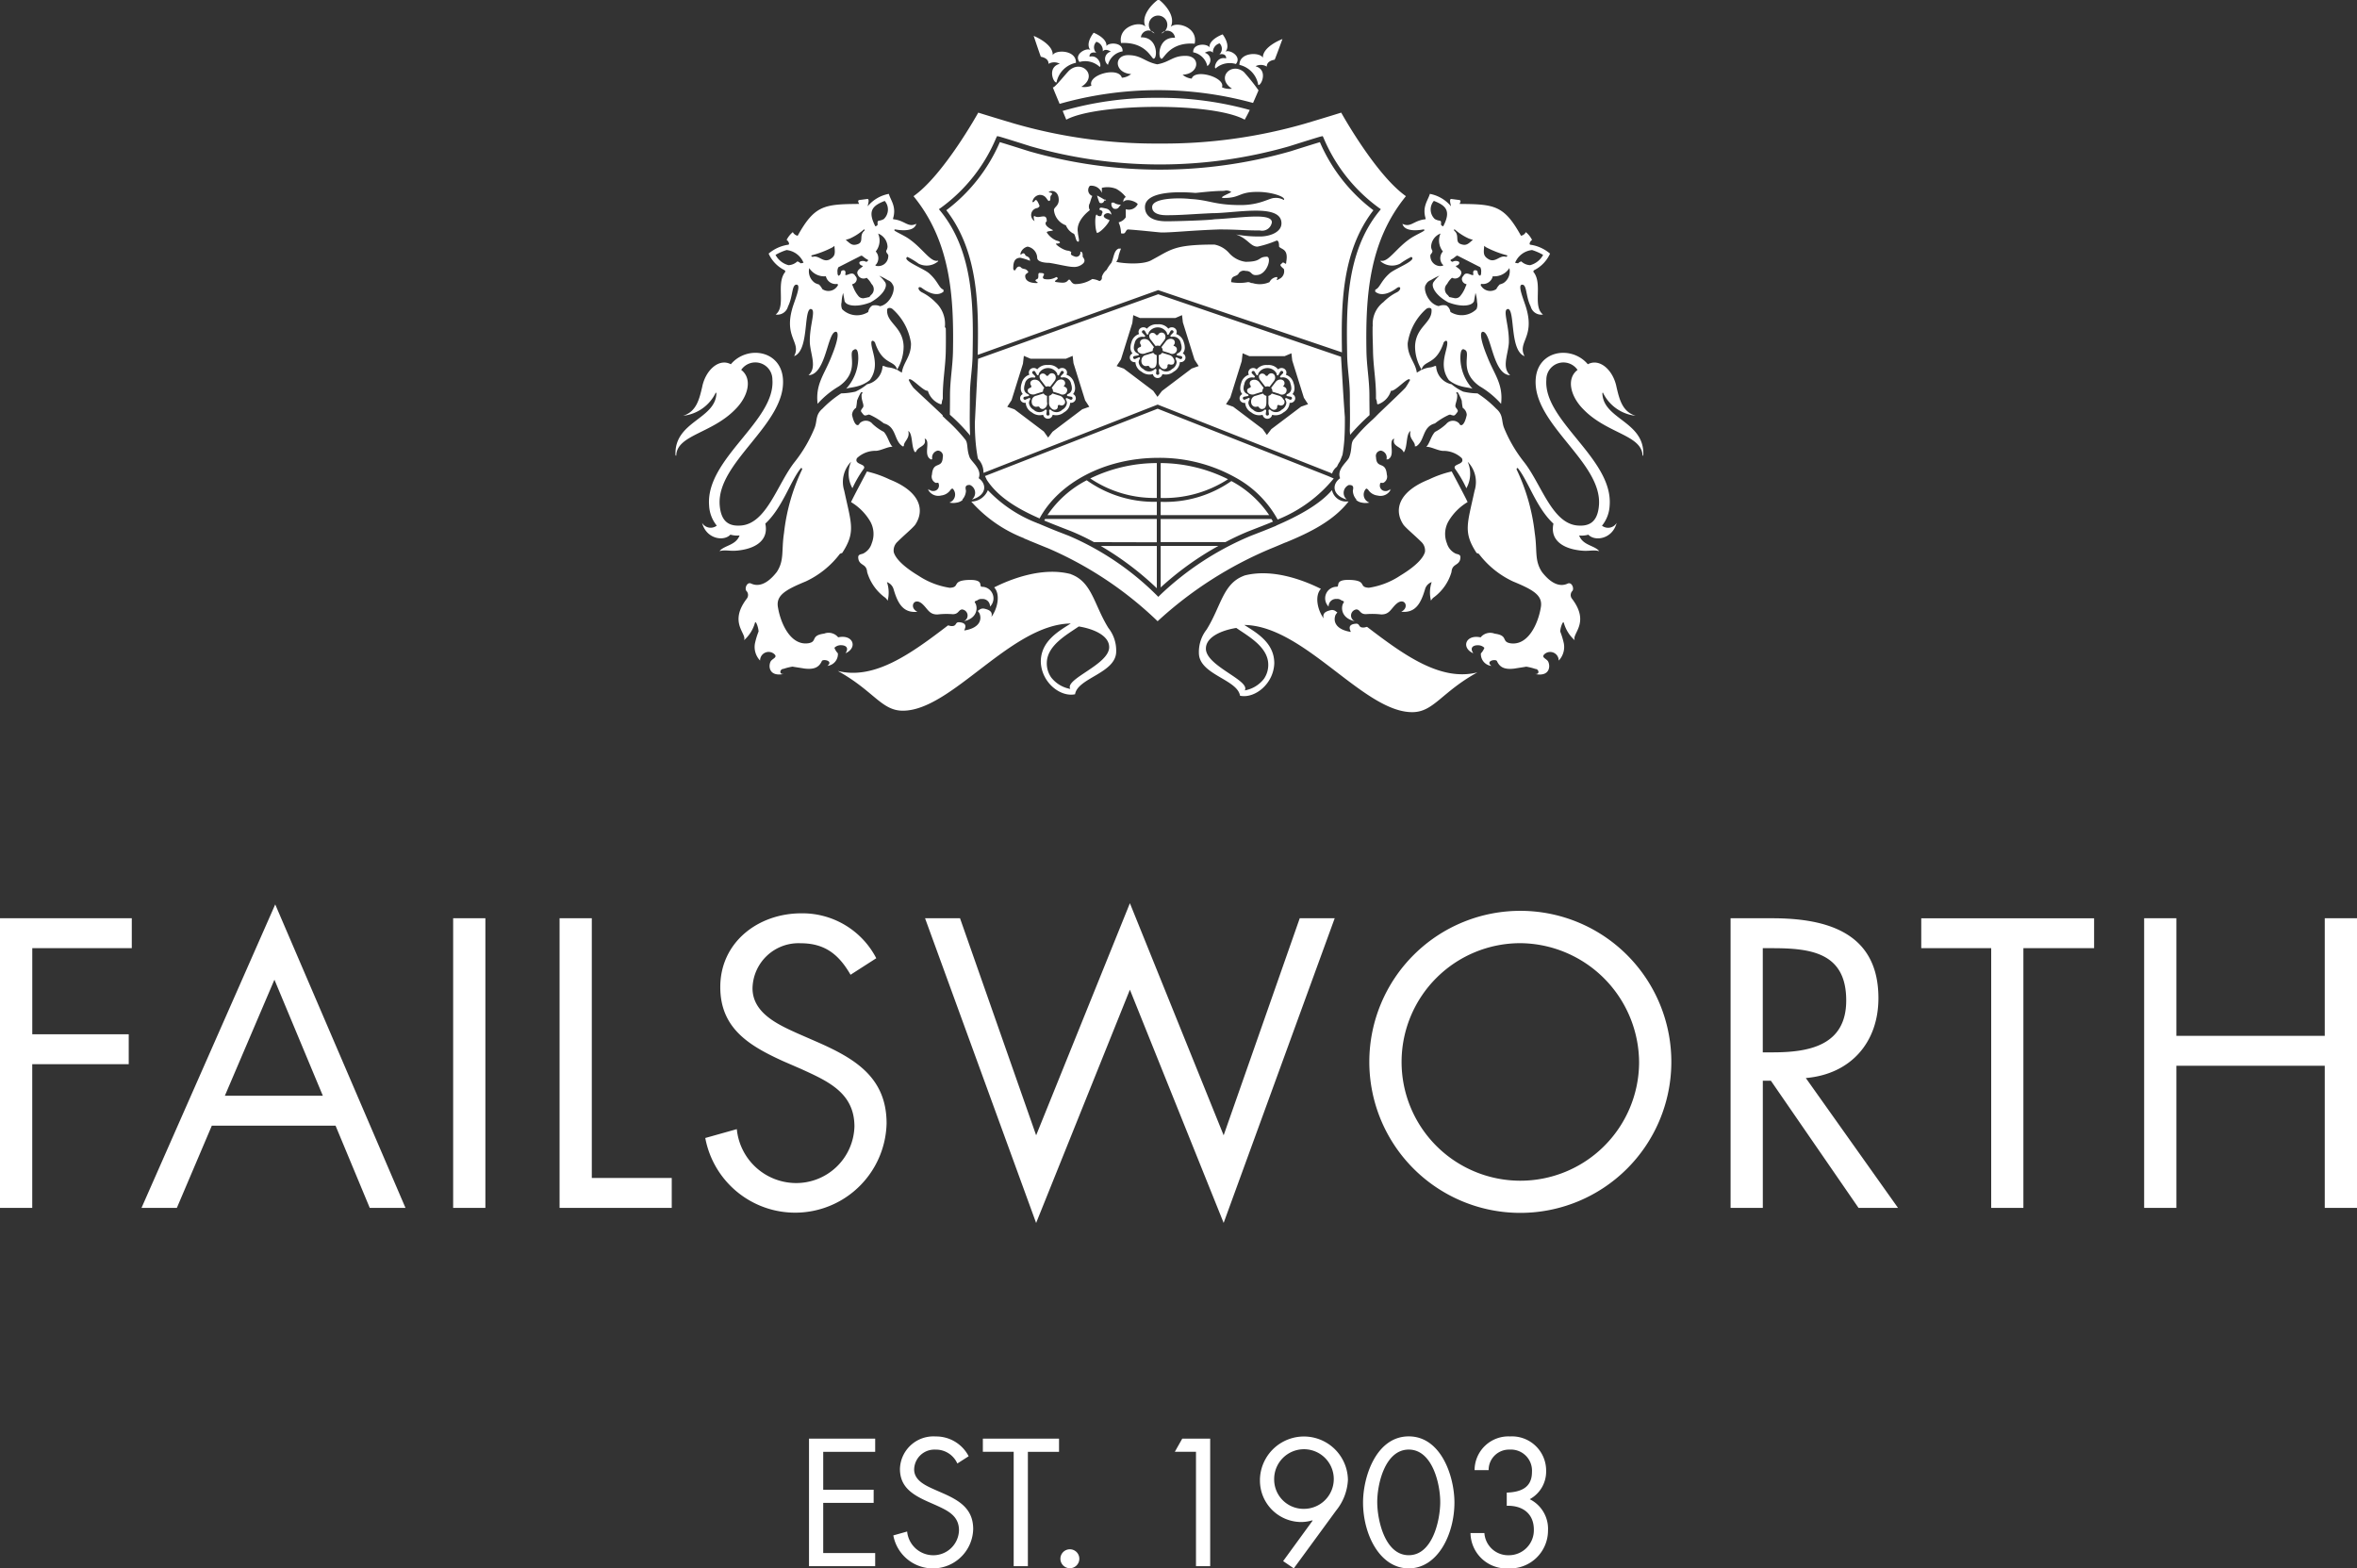 <svg xmlns="http://www.w3.org/2000/svg" width="260" height="173" viewBox="0 0 260 173">
  <rect x="0" y="0" width="260" height="173" fill="#333333" stroke="none"/>
  <defs>
    <style>
      .cls-1 {
        fill: #fff;
        fill-rule: evenodd;
      }
    </style>
  </defs>
  <path id="logo_l.svg" class="cls-1" d="M420,253.233V221.285h-3.556v12.968H400.075V221.285H396.52v31.948h3.555v-15.68h16.369v15.68H420Zm-36.8-28.647H391v-3.3H371.933v3.3h7.715v28.647H383.2V224.586h0Zm-13.829,28.647L359.2,238.909c4.919-.423,8.009-3.894,8.009-8.812,0-7.2-5.634-8.812-11.7-8.812H350.9v31.948h3.556V239.206h0.891l9.668,14.027h4.363Zm-13.819-17.158h-1.1V224.586h1.06c4.284,0,8.144.509,8.144,5.765,0,4.961-4.071,5.724-8.1,5.724h0ZM344.364,237.3a16.658,16.658,0,1,0-16.658,16.482A16.664,16.664,0,0,0,344.364,237.3h0Zm-3.556-.043a13.1,13.1,0,1,1-13.1-13.224,13.217,13.217,0,0,1,13.1,13.224h0Zm-4.058-73.848c0.008-.1.094-0.128,0.089-0.061a4.536,4.536,0,0,0,3.583,2.512c-1.476-.455-1.789-1.83-2.105-3.17-0.36-1.85-1.849-3.217-3.163-2.512-1.768-2.1-5.5-1.586-5.748,1.6-0.388,4.994,7.346,9.186,6.976,13.947-0.154,1.978-1.189,2.334-2.357,2.24-2.836-.226-4.007-4.6-5.919-7.015a15.38,15.38,0,0,1-2.222-3.821c-0.274-.8-0.06-1.387-0.847-2.058a11.7,11.7,0,0,0-2.053-1.681,7.557,7.557,0,0,1-1.58-.193,5.77,5.77,0,0,1-1.28-.811,2.154,2.154,0,0,1-1.7-1.89c0-.067.016-0.2-0.245-0.086a1.726,1.726,0,0,1-.514.127,2.866,2.866,0,0,0-.86.269c0.255-1.127,1.548-.484,2.408-2.911,0.016-.2.373-0.476,0.433-0.168,0.1,0.851-1.034,2.515.179,4.2a3.52,3.52,0,0,0,1.209.636c0.574,0.181.994,0.18,1.4,0.314a5.077,5.077,0,0,1-1.338-3.311c-0.012-.912.178-1.2,0.5-0.973,0.731,0.329-.768,2.334,1.621,4.009a9.757,9.757,0,0,1,2.367,1.942c0.256-2.205-.756-3.231-1.526-5.214-0.707-1.709-.877-2.769-0.459-2.735,0.915,0.107,1.059,4.739,2.986,4.791-0.942-.851-0.248-2.212-0.144-3.553,0.07-1.984-.8-3.807-0.044-3.747,0.728,0.328.146,4.6,1.778,5.2-0.805-1.514,1.081-2.038.231-5.142-0.19-.791-1.054-2.647-0.542-2.741,0.594-.088.406,1.246,0.988,2.406a1.2,1.2,0,0,0,1.359.884c-1.19-.905.012-3.406-1.062-4.706a0.191,0.191,0,0,1,.1-0.194,3.771,3.771,0,0,0,1.736-1.818,4.242,4.242,0,0,0-2.19-.984c-0.162-.081.034-0.436,0.208-0.524a2.69,2.69,0,0,0-.688-0.864,0.746,0.746,0,0,1-.535.4c-1.877-3.39-2.953-3.476-6.779-3.509,0.2-.389.117-0.429-0.217-0.456l-0.665-.087c-0.33-.06-0.054.7-0.062,0.8a3.969,3.969,0,0,0-2.328-1.366c-0.226.758-.866,1.415-0.464,2.729-0.005.067-.005,0.067-0.174,0.087-1.189.176-1.5,0.926-2.389,0.485,0.259,1,2.047.669,2.3,0.622,0.17-.021.158,0.147-0.015,0.2,0,0.034-.788.411-1.228,0.679-1.7,1.067-2.6,2.805-3.459,2.564-0.006.022-.01,0.043-0.015,0.064a1.95,1.95,0,0,0,2.158.269,8.4,8.4,0,0,1,1.234-.746c0.727,0.363-1.864,1.3-2.41,1.832-0.971.862-1.058,1.6-1.553,1.775-0.008.072-.014,0.144-0.022,0.215,0.429,0.378,1.2.478,2.373-.375,0.446-.335.576,0.148,0.049,0.444a5.572,5.572,0,0,0-1.51,1.093,3.007,3.007,0,0,0-1.177,2.585,2.3,2.3,0,0,0-.015.365c-0.012.809,0.03,1.569,0.043,2.384,0.024,1.715.33,3.249,0.33,4.994,0,0.113,0,.226,0,0.339a1.3,1.3,0,0,1,.115.509,0.11,0.11,0,0,0,.162.08,2.274,2.274,0,0,0,1.374-1.476c0.5,0.108,1.978-1.7,2.106-1.181a8.854,8.854,0,0,1-.482.805c0,0.06-1.751,1.716-3.073,2.98,0,0.035-.187.165-0.187,0.2-0.127.122-.25,0.241-0.362,0.351a18.046,18.046,0,0,0-2.1,2.192c-0.367.41-.166,1.067-0.484,1.918-0.125.53-1.447,1.335-1.025,2.381-0.977.7-.82,1.925,0.741,2.353a0.947,0.947,0,0,1,.209-1.6c0.675-.047.469,0.442,0.454,0.644a1.537,1.537,0,0,0,.394.957c-0.01.014-.019,0.029-0.03,0.044a1.28,1.28,0,0,0,.663.3,1.88,1.88,0,0,0,.8-0.009,0.935,0.935,0,0,1-.386-1.516,0.172,0.172,0,0,1,.09-0.024,0.63,0.63,0,0,1,.222.212,1.424,1.424,0,0,0,.979.549,1.265,1.265,0,0,0,1.478-.718,0.55,0.55,0,0,1-.188.159,1.036,1.036,0,0,0,.1-0.173,0.642,0.642,0,0,1-.579.235,0.6,0.6,0,0,1-.547-0.757c0.019-.234.177-0.12,0.347-0.141a0.756,0.756,0,0,0,.406-0.911c-0.13-1.562-1.131-.563-1.194-1.917a0.583,0.583,0,0,1,.548-0.729,0.775,0.775,0,0,1,.6.982,0.758,0.758,0,0,0,.112-0.076,0.508,0.508,0,0,1-.021.09c1.027-.385.022-2.052,0.752-2.321a0.163,0.163,0,0,1,0,.047c-0.234.858,0.873,0.821,1.071,1.512,0.018-.025-0.065-0.11-0.048-0.137a0.655,0.655,0,0,1,.047.1c0.44-.6.222-2.059,0.751-2.366-0.245.859,0.587,1.2,0.466,1.715,0.036-.021.06-0.051,0.094-0.074a0.373,0.373,0,0,1,0,.088c1.054-.591.673-2.172,2.13-2.563a7.364,7.364,0,0,1,1.5-.925,0.412,0.412,0,0,1,.208-0.042,0.891,0.891,0,0,0,.263.08c0.1,0.038.206,0.031,0.381-.206,0.188-.255.272-0.248-0.033-0.644-0.23-.288.229-0.791,0.119-1.542l-0.09-.026c0.02-.213.093-0.115,0.175-0.109a5.494,5.494,0,0,1,.433.911,5.746,5.746,0,0,0,.107.785,1,1,0,0,1,.444.777c-0.266,1.261-.689,1.295-0.83.947a0.949,0.949,0,0,0-1.43.053,5.391,5.391,0,0,1-1.245.879c-0.459.5-.607,1.335-0.967,1.643,0.506-.027,1.229.4,1.812,0.448a2.948,2.948,0,0,1,2.12.81c0.363,0.738-1.053.591-.761,1.154a12.918,12.918,0,0,1,1.26,2.158,3.284,3.284,0,0,0,.142-2.923,3.2,3.2,0,0,1,.76,3.2c-0.79,3.68-1.277,4.552.222,6.864l0.25,0.09a10.068,10.068,0,0,0,3.781,3.055c2.278,0.939,3.32,1.555,3.048,2.907-0.307,1.8-1.416,4.175-3.326,3.911-1.078-.17-0.185-0.856-1.763-1.066a1.358,1.358,0,0,0-1.543.41c-1.651-.356-2.188,1.143-0.808,1.758-0.452-.682.069-0.892,0.488-0.888a0.984,0.984,0,0,1,.734.284,1.772,1.772,0,0,1-.384.614,1.309,1.309,0,0,0,1.152,1.381c-0.71-.588.566-0.8,0.628-0.511,0.288,0.613.765,0.958,1.952,0.8,0.68-.114.849-0.129,1.275-0.206a6.128,6.128,0,0,1,.988.247c0.42,0.006.537,0.66-.043,0.557,1.652,0.356,1.747-.87,1.452-1.4-0.227-.327-0.806-0.429-0.357-0.813a0.941,0.941,0,0,1,1.537.739,2.169,2.169,0,0,0,.567-1.888,8.589,8.589,0,0,0-.4-1.322,2.552,2.552,0,0,1,.239-0.906c0.1-.189.173-0.071,0.169-0.015a3.983,3.983,0,0,0,1.195,1.89c-0.363-.73,1.744-1.908-0.314-4.595a0.649,0.649,0,0,1,.067-0.863c0.191-.293-0.091-0.989-0.525-0.8-1.308.625-2.458-.785-2.841-1.265-0.855-1.294-.5-2.338-0.8-4.3a21.856,21.856,0,0,0-2.007-7.032c0.01-.134.1-0.195,0.175-0.088,1.148,1.442,2.014,4.344,3.894,6.079-0.394,1.823,1.053,2.648,2.545,2.9,1.324,0.24,1.684-.068,2.508.132-0.537-.65-1.8-0.616-2.217-1.728l0.084,0.007a2.544,2.544,0,0,0,.93-0.095c0.7,0.764,2.646.515,3.124-1.3a1.1,1.1,0,0,1-1.619.309,3.82,3.82,0,0,0,.845-2.226c0.4-5.162-7.336-9.321-6.982-13.881a1.884,1.884,0,0,1,3.441-1.074c-1.249.946-.814,2.9,0.668,4.371,2.566,2.633,6.33,2.8,6.5,5-0.013.167,0.076,0.107,0.086-.027,0.116-3.667-4.4-3.893-4.514-6.734h0Zm-17.61-14.223c0.083,0.006.076,0.107-.01,0.134a1.1,1.1,0,0,1-1.345-1.052c-0.065-.242.279-0.349,0.215-0.624a0.993,0.993,0,0,1-.135-0.415,1.613,1.613,0,0,1,1.038-1.469,1.923,1.923,0,0,0,.265,1.978,1.09,1.09,0,0,0-.028,1.448h0Zm0.078-4.244c0,0.067-.245-0.088-0.242-0.121-0.074-.141.119-0.463-0.214-0.489a1.409,1.409,0,0,1-.491-0.175,1.446,1.446,0,0,1-.1-2c1.3,0.509,1.931,1.065,1.043,2.782h0Zm3.253,1.511c-0.49.408-.711,0.733-1.409,0.44-0.566-.281-0.059-0.925-0.609-1.416-0.122-.115-0.047-0.239.075-0.124a6.057,6.057,0,0,0,1.433.928c0.189,0.094.575,0.178,0.51,0.172h0Zm3.634,1.872c-0.659-.2-1.1.637-1.824,0.307-0.719-.389-0.617-0.742-0.557-1.521a1.243,1.243,0,0,0,.356.239,10.862,10.862,0,0,0,2.114.8c0.149,0.012.06,0.185-.089,0.173h0Zm1.027,0.655a2.276,2.276,0,0,1,1.871-1.4,5.86,5.86,0,0,1,1.218.536,2.283,2.283,0,0,1-1.432,1.133,1.523,1.523,0,0,1-.975-0.415,0.745,0.745,0,0,0-.352.208,1.918,1.918,0,0,1-.33-0.06h0Zm-3.8,2.462c0.008-.1.1-0.16,0.093-0.127a1.1,1.1,0,0,0,1.242-.845,1.956,1.956,0,0,0,1.832-.9,1.55,1.55,0,0,1-.631,1.637,1.94,1.94,0,0,1-.432.167,1.894,1.894,0,0,0-.376.51,1.182,1.182,0,0,1-1.728-.442h0Zm-0.485-1.614c-0.4-.116-0.367.3-0.31,0.444-0.091.3-.787-0.477-1.112,0.161a0.49,0.49,0,0,0-.165.345,0.6,0.6,0,0,0,.507.566,0.538,0.538,0,0,1-.087.241,3.474,3.474,0,0,1-.637,1.11,0.671,0.671,0,0,1-.7.164c-0.135-.01-0.336-0.081-0.472-0.093a1.71,1.71,0,0,0-.189-0.236,0.815,0.815,0,0,1-.043-1.219,2.257,2.257,0,0,1,.534-0.674,0.7,0.7,0,0,0,.993-0.391c0.249-.561-0.894-0.873-0.477-0.95,0.211-.066.365-0.274,0.24-0.423a0.685,0.685,0,0,0-.688,0c-0.07.021-.333-0.138-0.189-0.236,0.5-.237.592-0.533,0.789-0.407l2.447,1.245a0.967,0.967,0,0,1,.092.587,0.465,0.465,0,0,1-.1.352c-0.4-.143-0.164-0.539-0.436-0.587h0Zm-5.557,1.571a0.931,0.931,0,0,1,.543-0.5,6.836,6.836,0,0,1,.962-0.5,3.443,3.443,0,0,0-.642.691c-0.372.476,0.22,1.5,1.588,2.251,1.386,0.549,2.652.448,2.866-.142,0.008-.1.145-0.8,0.154-0.9a4.057,4.057,0,0,1,.172,1.025,1.2,1.2,0,0,1-.06.772,2.321,2.321,0,0,1-2.878.309,1.013,1.013,0,0,0-.449-0.71,1.365,1.365,0,0,0-.844.067c-1.158-.227-1.785-1.9-1.412-2.372h0Zm-1,9.7c-0.162-1.16-1.039-1.77-1.007-3.25a6.24,6.24,0,0,1,2.056-3.783c0.266-.181.6-0.121,0.576,0.147,0.058,1.422-1.735,1.818-1.819,3.97a4.926,4.926,0,0,0,.722,2.587,4.557,4.557,0,0,1-.528.329h0Zm-1.2-19.46c-3.334-2.344-7.142-9.215-7.142-9.215s-1.366.431-3.91,1.189a56.317,56.317,0,0,1-16.109,2.22l0,0.2h0v-0.2a56.312,56.312,0,0,1-16.107-2.22c-2.545-.758-3.91-1.189-3.91-1.189s-3.808,6.871-7.141,9.215c4.063,4.988,4.455,10.943,4.354,17.017-0.023,1.716-.33,3.25-0.33,4.994,0,0.693-.01,1.392-0.016,2.091A20.374,20.374,0,0,1,267,168.023c0,0.027.011,0.066,0.017,0.1-0.055-1.042-.049-2.1-0.037-3.133,0-.439.01-0.876,0.01-1.311,0-.839.077-1.63,0.152-2.4,0.066-.692.136-1.407,0.146-2.141,0.083-5.012.186-11.248-3.526-15.83l-0.191-.235,0.248-.175a18.251,18.251,0,0,0,6.068-7.684l0.1-.2,0.216,0.042c0.036,0.008.374,0.094,3.5,1.084a51.75,51.75,0,0,0,28.492,0c3.127-.989,3.466-1.075,3.5-1.083l0.216-.042,0.094,0.2a18.255,18.255,0,0,0,6.069,7.684l0.247,0.175-0.19.235c-3.712,4.582-3.61,10.818-3.526,15.829,0.01,0.735.079,1.45,0.146,2.142,0.075,0.766.151,1.557,0.151,2.4,0,0.434,0,.872.01,1.309,0.01,0.83.008,1.679-.017,2.524,0.016,0.2.028,0.344,0.038,0.447a24.022,24.022,0,0,1,2.144-2.175c-0.007-.713-0.018-1.426-0.018-2.133,0-1.744-.306-3.278-0.329-4.994-0.1-6.074.291-12.029,4.355-17.017h0ZM300.61,126.584c0.159-.365.858-2.279,0.858-2.279s-2.2.81-2.162,2.078c-0.245-.639-2.593-0.675-2.584.774a2.727,2.727,0,0,1,2.075,2.213c0.312,0.134,1.138-1.645-.3-2.063a1.251,1.251,0,0,1,1.245.042s-0.091-.607.866-0.765h0Zm-4.275.471c0.692-.841-0.711-1.634-1.155-1.352,0.622-.725-0.309-1.908-0.309-1.908l-0.009,0s-1.515.538-1.448,1.445c-0.195-.452-1.846-0.507-1.793.529a1.973,1.973,0,0,1,1.558,1.525,0.829,0.829,0,0,0-.28-1.471c0.479-.269.761-0.192,0.9,0a1,1,0,0,1,.736-1.041,0.849,0.849,0,0,1-.031,1.228c0.184-.077.788-0.1,0.745,0.435-1.036-.285-1.4,1.057-1.152,1.1a2.344,2.344,0,0,1,2.242-.482h0Zm-4.552-2.236c0.4-1.83-2.009-2.5-2.641-1.853,0.6-1.213-.746-2.576-1.253-2.963l-0.193,0c-0.516.373-1.9,1.7-1.341,2.93-0.61-.667-3.039-0.028-2.694,1.811,2.736-.142,3.329,1.7,3.589,1.726,0.44,0.038.529-2.413-1.4-2.35a0.851,0.851,0,0,1,1.508-.439,1.02,1.02,0,1,1,.753.01,0.85,0.85,0,0,1,1.5.476c-1.923-.11-1.909,2.341-1.467,2.315,0.259-.015.909-1.873,3.64-1.661h0Zm-7.955.85c0.083-1.034-1.568-1.02-1.778-.574,0.095-.905-1.4-1.481-1.4-1.481l-0.008,0s-0.966,1.16-.365,1.9c-0.435-.293-1.862.465-1.2,1.322a2.338,2.338,0,0,1,2.227.539c0.247-.032-0.076-1.382-1.119-1.123-0.027-.539.576-0.5,0.759-0.417a0.847,0.847,0,0,1,0-1.228,1,1,0,0,1,.705,1.059c0.141-.187.425-0.258,0.895,0.025a0.829,0.829,0,0,0-.325,1.462,1.992,1.992,0,0,1,1.6-1.485h0Zm3.892,5.122a36.629,36.629,0,0,0-10.5,1.444c0.135,0.322.27,0.644,0.4,0.966,3.367-1.822,16.173-1.948,19.682,0,0.2-.357.382-0.7,0.56-1.072a36.969,36.969,0,0,0-10.14-1.338h0Zm-10.833.664a39.7,39.7,0,0,1,21.335-.1c0.184-.411.381-0.864,0.605-1.39a23.012,23.012,0,0,0-1.6-2.008c-1.383-1.177-3.163.635-1.326,1.825a1.962,1.962,0,0,1-1.107-.154c0.423-1.076-2.973-2.086-3.334-.957a1.818,1.818,0,0,1-1.009-.431c1.853-.078,2.014-2.046.378-2.077-1.47-.028-1.753.679-3.176,0.932-1.415-.288-1.723-1-3.194-1.013-1.638-.009-1.535,1.961.316,2.087a1.833,1.833,0,0,1-1.022.406c-0.36-1.26-3.8-.34-3.361.872a1.973,1.973,0,0,1-1.111.126c1.871-1.144.147-3-1.271-1.858-0.364.294-1.781,2.153-1.882,1.9,0.241,0.612.5,1.226,0.76,1.842h0Zm1.8-4.526c0.051-1.448-2.3-1.47-2.561-.838,0.076-1.266-2.1-2.132-2.1-2.132s0.643,1.932.789,2.3c0.952,0.182.843,0.785,0.843,0.785a1.256,1.256,0,0,1,1.249-.009c-1.45.382-.679,2.18-0.361,2.054a2.744,2.744,0,0,1,2.141-2.161h0ZM261.07,144.685c-0.889.441-1.2-.309-2.388-0.485-0.169-.02-0.169-0.02-0.174-0.087,0.4-1.314-.238-1.971-0.464-2.729a3.969,3.969,0,0,0-2.328,1.366c-0.008-.1.267-0.864-0.064-0.8l-0.664.087c-0.333.027-.414,0.067-0.217,0.456-3.825.033-4.9,0.119-6.778,3.509a0.746,0.746,0,0,1-.535-0.4,2.69,2.69,0,0,0-.688.864c0.173,0.088.369,0.443,0.208,0.524a4.246,4.246,0,0,0-2.191.984,3.778,3.778,0,0,0,1.737,1.818,0.189,0.189,0,0,1,.1.194c-1.073,1.3.129,3.8-1.061,4.706a1.2,1.2,0,0,0,1.359-.884c0.581-1.16.393-2.494,0.988-2.406,0.512,0.094-.353,1.95-0.543,2.741-0.849,3.1,1.037,3.628.232,5.142,1.631-.6,1.049-4.873,1.778-5.2,0.751-.06-0.114,1.763-0.044,3.747,0.1,1.341.8,2.7-.144,3.553,1.926-.052,2.07-4.684,2.985-4.791,0.418-.034.248,1.026-0.459,2.735-0.769,1.983-1.781,3.009-1.526,5.214a9.762,9.762,0,0,1,2.368-1.942c2.388-1.675.89-3.68,1.619-4.009,0.319-.227.509,0.061,0.5,0.973a5.072,5.072,0,0,1-1.338,3.311c0.409-.134.829-0.133,1.4-0.314a3.531,3.531,0,0,0,1.209-.636c1.213-1.682.076-3.346,0.178-4.2,0.061-.308.417-0.034,0.433,0.168,0.861,2.427,2.153,1.784,2.409,2.911a2.863,2.863,0,0,0-.861-0.269,1.717,1.717,0,0,1-.513-0.127c-0.261-.115-0.25.019-0.245,0.086a2.155,2.155,0,0,1-1.7,1.89,5.792,5.792,0,0,1-1.281.811,7.546,7.546,0,0,1-1.579.193,11.624,11.624,0,0,0-2.054,1.681c-0.786.671-.572,1.26-0.847,2.058a15.38,15.38,0,0,1-2.222,3.821c-1.911,2.412-3.082,6.789-5.918,7.015-1.168.094-2.2-.262-2.358-2.24-0.369-4.761,7.365-8.953,6.976-13.947-0.247-3.185-3.98-3.7-5.747-1.6-1.315-.705-2.8.662-3.163,2.512-0.316,1.34-.63,2.715-2.1,3.17a4.534,4.534,0,0,0,3.582-2.512c0-.067.081-0.041,0.089,0.061-0.115,2.841-4.63,3.067-4.514,6.734,0.011,0.134.1,0.194,0.087,0.027,0.164-2.206,3.929-2.371,6.494-5,1.482-1.467,1.917-3.425.669-4.371a1.884,1.884,0,0,1,3.441,1.074c0.354,4.56-7.382,8.719-6.982,13.881a3.814,3.814,0,0,0,.845,2.226,1.1,1.1,0,0,1-1.619-.309c0.477,1.817,2.427,2.066,3.123,1.3a2.55,2.55,0,0,0,.931.095l0.083-.007c-0.417,1.112-1.679,1.078-2.216,1.728,0.824-.2,1.183.108,2.508-0.132,1.491-.254,2.939-1.079,2.545-2.9,1.88-1.735,2.746-4.637,3.893-6.079,0.075-.107.165-0.046,0.175,0.088a21.847,21.847,0,0,0-2.006,7.032c-0.3,1.966.055,3.01-.8,4.3-0.382.48-1.533,1.89-2.841,1.265-0.433-.19-0.715.506-0.525,0.8a0.649,0.649,0,0,1,.068.863c-2.059,2.687.048,3.865-.315,4.595a3.991,3.991,0,0,0,1.2-1.89c0-.056.071-0.174,0.169,0.015a2.617,2.617,0,0,1,.239.906,8.589,8.589,0,0,0-.4,1.322,2.168,2.168,0,0,0,.566,1.888,0.942,0.942,0,0,1,1.538-.739c0.449,0.384-.13.486-0.357,0.813-0.3.528-.2,1.754,1.452,1.4-0.58.1-.463-0.551-0.044-0.557a6.113,6.113,0,0,1,.989-0.247c0.425,0.077.594,0.092,1.275,0.206,1.187,0.157,1.664-.188,1.952-0.8,0.062-.285,1.338-0.077.627,0.511a1.307,1.307,0,0,0,1.152-1.381,1.766,1.766,0,0,1-.383-0.614,0.982,0.982,0,0,1,.734-0.284c0.419,0,.939.206,0.488,0.888,1.379-.615.843-2.114-0.808-1.758a1.359,1.359,0,0,0-1.543-.41c-1.579.21-.686,0.9-1.764,1.066-1.91.264-3.018-2.114-3.326-3.911-0.273-1.352.771-1.968,3.049-2.907a10.068,10.068,0,0,0,3.781-3.055l0.249-.09c1.5-2.312,1.012-3.184.223-6.864a3.2,3.2,0,0,1,.759-3.2,3.281,3.281,0,0,0,.143,2.923,12.78,12.78,0,0,1,1.26-2.158c0.291-.563-1.124-0.416-0.761-1.154a2.948,2.948,0,0,1,2.12-.81c0.583-.046,1.305-0.475,1.811-0.448-0.359-.308-0.508-1.14-0.967-1.643a5.379,5.379,0,0,1-1.244-.879,0.949,0.949,0,0,0-1.43-.053c-0.141.348-.564,0.314-0.83-0.947a1,1,0,0,1,.444-0.777,5.62,5.62,0,0,0,.106-0.785,5.578,5.578,0,0,1,.433-0.911c0.082-.006.155-0.1,0.176,0.109l-0.091.026c-0.109.751,0.349,1.254,0.12,1.542-0.306.4-.222,0.389-0.034,0.644,0.176,0.237.278,0.244,0.382,0.206a0.908,0.908,0,0,0,.263-0.08,0.416,0.416,0,0,1,.208.042,7.364,7.364,0,0,1,1.5.925c1.457,0.391,1.076,1.972,2.13,2.563a0.373,0.373,0,0,1,0-.088c0.033,0.023.057,0.053,0.093,0.074-0.12-.515.711-0.856,0.466-1.715,0.53,0.307.311,1.77,0.751,2.366a0.659,0.659,0,0,1,.048-0.1c0.016,0.027.027,0.062,0.044,0.086,0.2-.691,1.213-0.6.979-1.461a0.168,0.168,0,0,1,0-.047c0.731,0.269-.275,1.936.752,2.321a0.608,0.608,0,0,1-.02-0.09,0.709,0.709,0,0,0,.112.076,0.775,0.775,0,0,1,.6-0.982,0.583,0.583,0,0,1,.547.729c-0.063,1.354-1.063.355-1.194,1.917a0.757,0.757,0,0,0,.407.911c0.17,0.021.328-.093,0.346,0.141a0.6,0.6,0,0,1-.546.757,0.64,0.64,0,0,1-.579-0.235,0.91,0.91,0,0,0,.1.173,0.553,0.553,0,0,1-.189-0.159,1.266,1.266,0,0,0,1.478.718,1.426,1.426,0,0,0,.98-0.549,0.63,0.63,0,0,1,.222-0.212,0.177,0.177,0,0,1,.09.024,0.935,0.935,0,0,1-.386,1.516,1.88,1.88,0,0,0,.8.009,1.276,1.276,0,0,0,.662-0.3l-0.03-.044a1.543,1.543,0,0,0,.395-0.957c-0.016-.2-0.221-0.691.453-0.644a0.947,0.947,0,0,1,.209,1.6c1.562-.428,1.719-1.655.741-2.353,0.422-1.046-.9-1.851-1.025-2.381-0.318-.851-0.117-1.508-0.484-1.918a18.049,18.049,0,0,0-2.1-2.192c-0.112-.11-0.235-0.229-0.363-0.351,0-.034,0-0.069,0-0.1-1.321-1.264-3.254-3.016-3.259-3.076a4.586,4.586,0,0,1-.482-0.805c0.127-.516,1.611,1.289,2.106,1.181a2.269,2.269,0,0,0,1.374,1.476,0.109,0.109,0,0,0,.161-0.08,1.3,1.3,0,0,1,.115-0.509c0-.113,0-0.226,0-0.339,0-1.745.307-3.279,0.33-4.994q0.021-1.222,0-2.437l-0.1-.148a3.254,3.254,0,0,0-1.054-2.749,5.577,5.577,0,0,0-1.511-1.093c-0.526-.3-0.4-0.779.05-0.444,1.17,0.853,1.944.753,2.372,0.375-0.008-.071-0.013-0.143-0.022-0.215-0.5-.176-0.581-0.913-1.553-1.775-0.545-.53-3.137-1.469-2.409-1.832a8.4,8.4,0,0,1,1.233.746,1.95,1.95,0,0,0,2.158-.269c0-.021-0.009-0.042-0.015-0.064-0.861.241-1.757-1.5-3.458-2.564-0.441-.268-1.226-0.645-1.228-0.679-0.173-.053-0.185-0.221-0.016-0.2,0.255,0.047,2.044.376,2.3-.622h0Zm-3.213,9.531c-0.02-.268.311-0.328,0.577-0.147a6.24,6.24,0,0,1,2.056,3.783c0.032,1.48-.844,2.09-1.006,3.25a4.567,4.567,0,0,1-.529-0.329,4.926,4.926,0,0,0,.722-2.587c-0.083-2.152-1.876-2.548-1.82-3.97h0Zm-9.22-5.234a1.917,1.917,0,0,1-.331.06,0.745,0.745,0,0,0-.352-0.208,1.52,1.52,0,0,1-.975.415,2.278,2.278,0,0,1-1.431-1.133,5.814,5.814,0,0,1,1.218-.536,2.28,2.28,0,0,1,1.871,1.4h0Zm2.85-.348c-0.725.33-1.165-.51-1.823-0.307-0.15.012-.238-0.161-0.09-0.173a10.838,10.838,0,0,0,2.114-.8,1.243,1.243,0,0,0,.356-0.239c0.06,0.779.163,1.132-.557,1.521h0Zm0.951,2.81a1.183,1.183,0,0,1-1.728.442,1.916,1.916,0,0,0-.376-0.51,1.951,1.951,0,0,1-.433-0.167,1.55,1.55,0,0,1-.631-1.637,1.957,1.957,0,0,0,1.833.9,1.1,1.1,0,0,0,1.241.845c0-.033.086,0.027,0.094,0.127h0Zm2.878-5.965c-0.551.491-.043,1.135-0.61,1.416-0.7.293-.919-0.032-1.409-0.44-0.065.006,0.321-.078,0.511-0.172a6.019,6.019,0,0,0,1.432-.928c0.122-.115.2,0.009,0.076,0.124h0Zm0.815,5.834a0.814,0.814,0,0,1-.042,1.219,1.71,1.71,0,0,0-.189.236c-0.136.012-.337,0.083-0.473,0.093a0.673,0.673,0,0,1-.7-0.164,3.478,3.478,0,0,1-.635-1.11,0.525,0.525,0,0,1-.087-0.241,0.6,0.6,0,0,0,.506-0.566,0.486,0.486,0,0,0-.165-0.345c-0.325-.638-1.02.136-1.112-0.161,0.057-.143.094-0.56-0.31-0.444-0.272.048-.034,0.444-0.436,0.587a0.474,0.474,0,0,1-.1-0.352,0.957,0.957,0,0,1,.093-0.587l2.446-1.245c0.2-.126.288,0.17,0.789,0.407,0.144,0.1-.118.257-0.188,0.236a0.685,0.685,0,0,0-.688,0c-0.126.149,0.028,0.357,0.239,0.423,0.418,0.077-.726.389-0.476,0.95a0.694,0.694,0,0,0,.992.391,2.257,2.257,0,0,1,.534.674h0Zm1.366-7.154a1.4,1.4,0,0,1-.49.175c-0.334.026-.141,0.348-0.214,0.489,0,0.033-.237.188-0.243,0.121-0.888-1.717-.26-2.273,1.043-2.782a1.444,1.444,0,0,1-.1,2h0Zm0.487,4.111a1.1,1.1,0,0,1-1.346,1.052c-0.085-.027-0.093-0.128-0.01-0.134a1.089,1.089,0,0,0-.029-1.448,1.919,1.919,0,0,0,.266-1.978,1.613,1.613,0,0,1,1.038,1.469,0.968,0.968,0,0,1-.136.415c-0.062.275,0.282,0.382,0.217,0.624h0Zm-0.916,5.5a1.369,1.369,0,0,0-.845-0.067,1.011,1.011,0,0,0-.448.71,2.323,2.323,0,0,1-2.879-.309,1.215,1.215,0,0,1-.06-0.772,4.058,4.058,0,0,1,.173-1.025c0.008,0.1.145,0.8,0.153,0.9,0.215,0.59,1.481.691,2.866,0.142,1.368-.75,1.96-1.775,1.588-2.251a3.437,3.437,0,0,0-.641-0.691,6.89,6.89,0,0,1,.962.5,0.932,0.932,0,0,1,.542.5c0.373,0.476-.254,2.145-1.411,2.372h0Zm-35.339,99.46H234.1v-3.3h-8.818V221.285h-3.556v31.948h0Zm-11.742,0h3.556V221.285h-3.556v31.948h0Zm-9.2,0h3.942l-14.369-33.472-14.75,33.472h3.9l3.857-9.069h13.647l3.773,9.069h0Zm-5.171-12.369H184.805l5.467-12.8,5.341,12.8h0Zm-32.057-16.278h10.979v-3.3H160v31.948h3.556v-15.85H174.2v-3.3h-10.64v-9.5h0Zm77.713,19.964-3.473.975a10.087,10.087,0,0,0,20-1.611c0-5.086-3.514-7.163-7.67-8.986L248.01,234c-2.163-.975-5-2.247-5-5a5.073,5.073,0,0,1,5.3-4.959c2.715,0,4.242,1.271,5.514,3.476l2.837-1.823a9.167,9.167,0,0,0-8.266-4.954c-4.75,0-8.941,3.174-8.941,8.133,0,4.577,3.217,6.485,6.948,8.181l1.951,0.847c2.968,1.356,5.9,2.628,5.9,6.358a6.426,6.426,0,0,1-6.574,6.231,6.585,6.585,0,0,1-6.4-5.934h0Zm15.269,34.134h-7.3v14.071h7.3V291.3h-5.732v-5.528h5.564V284.32h-5.564v-4.183h5.732v-1.453h0Zm3.53,10.247-1.529.429a4.442,4.442,0,0,0,8.81-.709c0-2.241-1.548-3.155-3.378-3.959l-0.934-.41c-0.953-.43-2.2-0.99-2.2-2.2a2.234,2.234,0,0,1,2.335-2.185,2.585,2.585,0,0,1,2.428,1.531l1.25-.8a4.037,4.037,0,0,0-3.641-2.182,3.692,3.692,0,0,0-3.939,3.582c0,2.016,1.418,2.856,3.061,3.6L263.186,286c1.308,0.6,2.6,1.156,2.6,2.8a2.83,2.83,0,0,1-2.9,2.744,2.9,2.9,0,0,1-2.82-2.613h0Zm16.748-10.247h-8.4v1.453h3.4v12.618h1.566V280.137h3.436v-1.453h0Zm0.154,13.251a1.044,1.044,0,1,0,2.088,0,1.044,1.044,0,0,0-2.088,0h0Zm-2.676-37.044,10.342-25.723,10.342,25.723,12.251-33.606h-3.857l-8.394,23.944-10.342-25.6-10.342,25.6L265.9,221.285h-3.857l12.25,33.606h0Zm16.119,23.793-0.822,1.453h2.335v12.618h1.566V278.684h-3.079Zm8.57,4.553a4.567,4.567,0,0,0,4.555,4.646,4.233,4.233,0,0,0,1.214-.186l0.038,0.037-3.251,4.461,1.177,0.8,4.67-6.381a5.807,5.807,0,0,0,1.3-3.379,4.854,4.854,0,0,0-9.707,0h0Zm1.567-.057a3.288,3.288,0,1,1,3.287,3.25,3.236,3.236,0,0,1-3.287-3.25h0Zm22.412-89.012c-4.055,1.027-8.11-1.925-12.165-5.022-0.077.015-.163,0.035-0.279,0.067-0.737.08-.454-0.412-0.914-0.417-1.258.073-.457,0.982-0.632,0.905-1.655-.279-1.932-1.176-1.65-1.875,0.188-.3.263-0.261,0.079-0.35a0.666,0.666,0,0,0-.563-0.183c-0.554.126-1,.307-0.825,0.921-0.677-.908-1.025-2.49-0.306-3.26-1.711-.857-5.278-2.313-8.475-1.46v0.012c-2.338.854-2.534,3.373-4.134,5.937a4,4,0,0,0-.851,2.574c0,2.405,4.252,2.911,4.536,4.725,1.617,0.345,3.713-1.3,3.779-3.586,0-2.278-1.983-3.375-3.306-4.219,6.615,0.084,13.137,9.618,18.523,9.618,2.363,0,3.214-2.193,7.184-4.387h0ZM299.9,193.24a2.708,2.708,0,0,1-.477,1.638,3.436,3.436,0,0,1-2.115,1.275c0.668-1.094-4.286-2.676-4.286-4.606,0-1.338,1.852-2.047,3.352-2.284,1.32,0.913,3.47,2.079,3.526,3.977h0Zm-40.307,5.151c5.387,0,11.909-9.535,18.524-9.619-1.323.844-3.307,1.941-3.307,4.219,0.066,2.29,2.163,3.931,3.78,3.586,0.284-1.813,4.536-2.32,4.536-4.725a4,4,0,0,0-.851-2.574c-1.6-2.564-1.8-5.083-4.134-5.936v-0.013c-3.2-.852-6.765.6-8.475,1.461,0.719,0.769.371,2.351-.306,3.26,0.18-.615-0.271-0.8-0.825-0.922a0.668,0.668,0,0,0-.563.183c-0.184.09-.109,0.047,0.078,0.351,0.282,0.7.006,1.6-1.65,1.875-0.175.076,0.626-.833-0.631-0.906-0.46,0-.178.5-0.915,0.418-0.115-.033-0.2-0.053-0.278-0.068-4.055,3.1-8.11,6.049-12.165,5.022,3.97,2.194,4.821,4.388,7.183,4.388h0ZM279,189.1c1.5,0.237,3.352.946,3.352,2.284,0,1.93-4.955,3.512-4.286,4.606a3.431,3.431,0,0,1-2.115-1.275,2.7,2.7,0,0,1-.477-1.638c0.056-1.9,2.206-3.064,3.526-3.977h0Zm-20.414-8.226A1.3,1.3,0,0,1,259,179.76c0.7-.7,1.648-1.481,1.953-1.876,1.053-1.568.642-3.627-2.822-5a11.829,11.829,0,0,0-2.5-.879c-0.218.422-1.538,2.889-1.752,3.378a6.054,6.054,0,0,1,2.094,2.093,2.8,2.8,0,0,1,.189,2.447,1.819,1.819,0,0,1-1,1.159c-0.413.1-.576,0.147-0.451,0.677,0.219,0.657.873,0.436,0.944,1.342a5.328,5.328,0,0,0,1.891,2.75,1.032,1.032,0,0,1,.368.409,3.579,3.579,0,0,0-.075-2.052,1.171,1.171,0,0,1,.733.785c0.456,1.549,1.044,2.649,2.627,2.488-0.959-.463-0.38-1.655.519-0.885,0.631,0.558.764,1.188,1.686,1.181a8.7,8.7,0,0,1,1.678-.032c0.672,0.014.632-.489,1.05-0.522a0.678,0.678,0,0,1,.185,1.3c1.486-.321,1.565-1.474,1.272-1.991-0.185-.221.066-0.24,0.228-0.321a0.663,0.663,0,0,1,.492-0.14,0.814,0.814,0,0,1,.9.839,1.277,1.277,0,0,0-.924-2.187c-0.343-.074.352-0.871-1.653-0.745-1.669.133-.693,0.8-1.864,0.856a8.566,8.566,0,0,1-3.463-1.341c-2.025-1.222-2.6-2.12-2.721-2.617h0Zm48.349-6.821c-1.391,1.641-3.886,2.942-6.181,3.929a0.174,0.174,0,0,0,.011.018l-0.371.142,0,0.005c-0.369.152-.739,0.3-1.115,0.449l-1.312.51a32.744,32.744,0,0,0-9.994,6.527l-0.2.2-0.2-.2a31.114,31.114,0,0,0-9.659-6.529l-1.308-.508c-0.565-.221-1.616-0.663-2.163-0.894,0,0.01-.009.021-0.013,0.031l-0.019-.009c0-.009,0-0.019.009-0.028a14.842,14.842,0,0,1-5.449-3.63,2.019,2.019,0,0,1-1.813,1.259l-0.01.008a15.025,15.025,0,0,0,5.814,4.033l-0.009.018,0.449,0.182c0.126,0.055.247,0.117,0.375,0.17,0,0,0,0,0-.008l-0.057-.024s0,0,0-.008l0.058,0.024s0,0.005,0,.008c0.465,0.19,1.43.59,1.853,0.754a40.545,40.545,0,0,1,12.065,8.039,42.863,42.863,0,0,1,12.557-8.039c0.334-.129,1.243-0.523,1.578-0.658-0.005-.033-0.025-0.06-0.032-0.093l0.012,0c0,0.029.017,0.069,0.02,0.1,2.693-1.108,5.259-2.384,6.929-4.514-0.062-.006-0.381,0-0.381,0a1.592,1.592,0,0,1-1.448-1.257h0Zm-18.9.874a12.942,12.942,0,0,0,7.427-2.069,16.771,16.771,0,0,0-7.427-1.781v3.85h0Zm0,1.889H300a11.586,11.586,0,0,0-4.168-3.754,12.744,12.744,0,0,1-7.8,2.29v1.464h0Zm6.371,3.4-6.371,0v4.579a33.369,33.369,0,0,1,6.371-4.583h0Zm-6.371-.421,4.731,0v0h2.411c0.869-.457,1.739-0.866,2.585-1.208l1.314-.512q0.681-.264,1.342-0.539c-0.051-.1-0.112-0.191-0.166-0.287H288.032v2.551h0Zm-0.426-8.718a16.87,16.87,0,0,0-7.342,1.695,12.636,12.636,0,0,0,7.342,2.151v-3.846h0Zm0,4.271a12.815,12.815,0,0,1-7.733-2.372,11.651,11.651,0,0,0-4.329,3.843h12.062v-1.471h0Zm0,4.873-6.184,0a33.332,33.332,0,0,1,6.184,4.661v-4.664h0Zm-6.926-.422,6.923,0.018,0-2.573H275.289c-0.032.058-.07,0.112-0.1,0.17,0.532,0.224,1.075.442,1.625,0.656l1.311,0.51a25.09,25.09,0,0,1,2.556,1.219h0Zm26.446-7.02-0.663-.285L287.7,165.081l-19.046,7.426,0.205,0.429c0,0.009.012,0.017,0.016,0.026,1.244,1.886,3.362,3.152,5.8,4.222,2.1-3.914,7.177-6.684,13.1-6.684a17.132,17.132,0,0,1,8.584,2.213h0a11.668,11.668,0,0,1,4.578,4.592,15.333,15.333,0,0,0,6.19-4.532h0Zm1.172-4.432c0.05-.769.054-1.554,0.05-2.334-0.18-2.378-.367-5.885-0.424-6.663l-20.163-6.894-19.87,7.122-0.357,7.037c0,0.581.017,1.161,0.054,1.732a18.623,18.623,0,0,0,.252,2.088c0.011,0.064.036,0.118,0.05,0.181a2.14,2.14,0,0,1,.592,1.543l0.084-.033,19.132-7.5,0.078,0.031,18.983,7.493,0.176,0.093a1.507,1.507,0,0,1,.512-0.74c0.019-.021.039-0.057,0.058-0.083a2.818,2.818,0,0,1,.286-0.512c0.1-.224.2-0.481,0.3-0.754a17.861,17.861,0,0,0,.21-1.81h0Zm-28.139-3.477-0.772.271-3.283,2.48-0.488.645-0.473-.665-3.245-2.452-0.793-.279,0.47-.721,0,0.011,1.263-4.042,0,0,0.1-.865,0.746,0.318h3.891l0.745-.318,0.093,0.8,1.284,4.11,0.462,0.708h0Zm12.065-4.492-0.77.271-3.284,2.48-0.489.645-0.471-.666-3.246-2.451-0.793-.279,0.471-.721,0,0.011,1.264-4.042,0,0,0.1-.865,0.746,0.318h3.891l0.745-.318,0.092,0.8,1.285,4.109,0.461,0.708h0Zm12.066,4.205-0.77.271-3.284,2.481-0.488.645-0.472-.666-3.246-2.451-0.792-.28,0.47-.72,0,0.011,1.263-4.042,0,0,0.1-.865,0.746,0.318h3.891l0.746-.318,0.092,0.8,1.284,4.109,0.461,0.707h0Zm-1.723-1.11a0.974,0.974,0,0,0,.227-0.643,1.8,1.8,0,0,0-.107-0.576,1.294,1.294,0,0,0-.849-0.916,0.485,0.485,0,0,0,.065-0.242h0s-0.006-.073-0.006-0.076a0.51,0.51,0,0,0-.214-0.332,0.56,0.56,0,0,0-.4-0.091,0.527,0.527,0,0,0-.294.15,1.349,1.349,0,0,0-1.188-.483,1.367,1.367,0,0,0-1.182.486,0.53,0.53,0,0,0-.3-0.153,0.558,0.558,0,0,0-.4.091,0.505,0.505,0,0,0-.221.411,0.464,0.464,0,0,0,.064.235,1.281,1.281,0,0,0-.849.923,1.785,1.785,0,0,0-.106.574,0.974,0.974,0,0,0,.227.643,0.5,0.5,0,0,0-.3.456,0.5,0.5,0,0,0,.025.157,0.514,0.514,0,0,0,.266.3,0.544,0.544,0,0,0,.33.046c0,0.016,0,.034,0,0.034a1.276,1.276,0,0,0,.667,1.018,1.388,1.388,0,0,0,1.256.268,0.533,0.533,0,0,0,1.049,0,1.376,1.376,0,0,0,1.26-.272,1.274,1.274,0,0,0,.664-1.016s0-.019,0-0.035a0.537,0.537,0,0,0,.595-0.341,0.5,0.5,0,0,0,.027-0.157,0.5,0.5,0,0,0-.3-0.456h0Zm-0.668.124V163.6a0.13,0.13,0,0,0,.125.095l0.092,0.016,0.28,0.051a0.167,0.167,0,0,1,.119.159,0.21,0.21,0,0,1-.009.053,0.178,0.178,0,0,1-.217.11l-0.337-.151a0.134,0.134,0,0,0-.162,0,0.131,0.131,0,0,0,0,.163l0.029,0.062a0.676,0.676,0,0,1,.075.292,0.972,0.972,0,0,1-.518.743,0.894,0.894,0,0,1-1.174.085l-0.06-.052a0.138,0.138,0,0,0-.153-0.045,0.109,0.109,0,0,0-.06.107c0,0.009,0,.019,0,0.03l0.012,0.088a1.513,1.513,0,0,0,.048.293,0.042,0.042,0,0,1-.012-0.028,0.178,0.178,0,0,1-.355,0l0.047-.35v-0.023a0.115,0.115,0,0,0-.063-0.113,0.129,0.129,0,0,0-.143.036l-0.065.056a0.893,0.893,0,0,1-1.172-.083,0.977,0.977,0,0,1-.52-0.745,0.7,0.7,0,0,1,.074-0.292l0.047-.095a0.117,0.117,0,0,0,0-.143,0.127,0.127,0,0,0-.147,0l-0.1.045c-0.168.076-.234,0.1-0.263,0.121a0.032,0.032,0,0,0,.006,0,0.181,0.181,0,0,1-.131-0.01,0.171,0.171,0,0,1-.088-0.1,0.148,0.148,0,0,1-.009-0.053,0.163,0.163,0,0,1,.115-0.158l0.4-.072a0.12,0.12,0,0,0,.116-0.074,0.078,0.078,0,0,0,0-.014,0.181,0.181,0,0,0-.1-0.121l-0.083-.045a0.647,0.647,0,0,1-.37-0.615,1.474,1.474,0,0,1,.089-0.469,0.851,0.851,0,0,1,.9-0.723l0.1,0.011a0.137,0.137,0,0,0,.148-0.047,0.074,0.074,0,0,0,.009-0.038,0.158,0.158,0,0,0-.055-0.106l-0.067-.068c-0.129-.13-0.178-0.18-0.2-0.2,0,0,0,0,0,0a0.164,0.164,0,0,1,.043-0.233,0.18,0.18,0,0,1,.133-0.031,0.175,0.175,0,0,1,.11.062c0,0.007.18,0.312,0.182,0.315a0.138,0.138,0,0,0,.132.1,0.121,0.121,0,0,0,.09-0.115l0.022-.1a1.149,1.149,0,0,1,2,0l0.026,0.12a0.113,0.113,0,0,0,.086.112,0.124,0.124,0,0,0,.119-0.093l0.057-.1c0.093-.16.125-0.215,0.136-0.239a0.007,0.007,0,0,1,0,0,0.172,0.172,0,0,1,.112-0.065,0.178,0.178,0,0,1,.133.031,0.161,0.161,0,0,1,.072.108l0,0.029a0.156,0.156,0,0,1-.03.092l-0.256.259a0.189,0.189,0,0,0-.062.118,0.069,0.069,0,0,0,.01.037,0.142,0.142,0,0,0,.154.044l0.088-.01a0.849,0.849,0,0,1,.9.721,1.485,1.485,0,0,1,.089.471,0.647,0.647,0,0,1-.37.615l-0.082.045a0.13,0.13,0,0,0-.088.107h0Zm-0.131-.2a0.485,0.485,0,0,0,.12-0.531,0.522,0.522,0,0,0-.281-0.214,0.088,0.088,0,0,1-.056-0.039,0.089,0.089,0,0,1,.037-0.075,0.4,0.4,0,0,0,.006-0.537,0.489,0.489,0,0,0-.377-0.14,0.674,0.674,0,0,0-.5.264l-0.486.636a0.045,0.045,0,0,0,0,.053,0.5,0.5,0,0,1,.123.33v0.025a0.045,0.045,0,0,0,.03.045l0.715,0.221a0.54,0.54,0,0,0,.664-0.038h0Zm-1.22-1.406a0.561,0.561,0,0,0,.055-0.586,0.4,0.4,0,0,0-.328-0.227,0.434,0.434,0,0,0-.416.214l-0.017.024a0.193,0.193,0,0,1-.131.046,0.15,0.15,0,0,1-.12-0.062,0.428,0.428,0,0,0-.509-0.168,0.377,0.377,0,0,0-.207.237,0.676,0.676,0,0,0,.181.517s0.5,0.651.5,0.651a0.047,0.047,0,0,0,.053.013,0.594,0.594,0,0,1,.4,0,0.044,0.044,0,0,0,.053-0.014l0.494-.645h0Zm-1.641.161a0.688,0.688,0,0,0-.5-0.268,0.635,0.635,0,0,0-.443.129,0.384,0.384,0,0,0-.062.453,0.228,0.228,0,0,1,.04.261,0.324,0.324,0,0,1-.113.058,0.466,0.466,0,0,0-.2.125,0.25,0.25,0,0,0-.061.2,0.412,0.412,0,0,0,.148.266,0.73,0.73,0,0,0,.761.07l0.746-.231a0.043,0.043,0,0,0,.03-0.044v-0.026a0.51,0.51,0,0,1,.123-0.331,0.045,0.045,0,0,0,0-.053l-0.466-.608h0Zm-0.851,1.859a0.806,0.806,0,0,0-.008.545,0.516,0.516,0,0,0,.4.319,0.883,0.883,0,0,0,.183-0.016,0.4,0.4,0,0,1,.163-0.007,0.156,0.156,0,0,1,.075.077,0.389,0.389,0,0,0,.075.092l0.01,0.007a0.371,0.371,0,0,0,.367.068c0.248-.043.373-0.3,0.373-0.756v-0.644a0.046,0.046,0,0,0-.035-0.042,0.556,0.556,0,0,1-.319-0.22,0.05,0.05,0,0,0-.053-0.019l-0.765.236a0.611,0.611,0,0,0-.464.36h0Zm1.893-.357a0.046,0.046,0,0,0-.035.042v0.669a0.813,0.813,0,0,0,.348.749,0.42,0.42,0,0,0,.5.014,0.335,0.335,0,0,0,.121-0.295,0.171,0.171,0,0,1,.053-0.139,0.166,0.166,0,0,1,.135-0.02l0.042,0.008a0.391,0.391,0,0,0,.436-0.646,0.739,0.739,0,0,0-.51-0.4l-0.723-.224a0.052,0.052,0,0,0-.053.02,0.557,0.557,0,0,1-.318.219h0Zm-1.391-2.348h0a0,0,0,0,0,0,0h0Zm-8.092-2.323a0.984,0.984,0,0,0,.227-0.644,1.8,1.8,0,0,0-.107-0.576,1.3,1.3,0,0,0-.85-0.916,0.477,0.477,0,0,0,.065-0.242h0s0-.072-0.006-0.076a0.5,0.5,0,0,0-.215-0.331,0.549,0.549,0,0,0-.4-0.092,0.536,0.536,0,0,0-.3.15,1.348,1.348,0,0,0-1.187-.483,1.369,1.369,0,0,0-1.183.486,0.53,0.53,0,0,0-.3-0.153,0.554,0.554,0,0,0-.4.092,0.5,0.5,0,0,0-.221.41,0.465,0.465,0,0,0,.065.235,1.279,1.279,0,0,0-.849.923,1.789,1.789,0,0,0-.107.574,0.979,0.979,0,0,0,.227.644,0.5,0.5,0,0,0-.3.455,0.521,0.521,0,0,0,.026.156,0.51,0.51,0,0,0,.266.3,0.545,0.545,0,0,0,.33.046l0,0.034a1.28,1.28,0,0,0,.666,1.019,1.392,1.392,0,0,0,1.257.267,0.533,0.533,0,0,0,1.049,0,1.371,1.371,0,0,0,1.259-.272,1.275,1.275,0,0,0,.665-1.016s0-.018,0-0.035a0.536,0.536,0,0,0,.6-0.342,0.49,0.49,0,0,0,.025-0.156,0.5,0.5,0,0,0-.3-0.455h0Zm-0.668.122v0.013a0.127,0.127,0,0,0,.125.094l0.092,0.016,0.28,0.051a0.166,0.166,0,0,1,.118.159,0.158,0.158,0,0,1-.009.052,0.175,0.175,0,0,1-.216.111l-0.337-.151a0.134,0.134,0,0,0-.162,0,0.129,0.129,0,0,0,0,.163l0.029,0.063a0.663,0.663,0,0,1,.074.291,0.972,0.972,0,0,1-.517.743,0.9,0.9,0,0,1-1.175.085l-0.06-.052a0.137,0.137,0,0,0-.152-0.045,0.108,0.108,0,0,0-.06.107c0,0.009,0,.019,0,0.03l0.012,0.088a1.62,1.62,0,0,0,.048.293,0.042,0.042,0,0,1-.012-0.028,0.178,0.178,0,0,1-.354,0c0-.024.046-0.351,0.046-0.351a0.193,0.193,0,0,0,0-.023,0.116,0.116,0,0,0-.064-0.113,0.128,0.128,0,0,0-.143.036l-0.065.056a0.891,0.891,0,0,1-1.171-.083,0.976,0.976,0,0,1-.52-0.746,0.677,0.677,0,0,1,.074-0.29l0.046-.1a0.114,0.114,0,0,0,0-.142,0.123,0.123,0,0,0-.147,0l-0.1.045c-0.169.076-.235,0.105-0.263,0.121a0.015,0.015,0,0,1,.006,0,0.175,0.175,0,0,1-.131-0.01,0.169,0.169,0,0,1-.089-0.1,0.158,0.158,0,0,1-.009-0.052,0.164,0.164,0,0,1,.115-0.158l0.4-.072a0.123,0.123,0,0,0,.116-0.074,0.071,0.071,0,0,0,0-.014,0.187,0.187,0,0,0-.1-0.121l-0.083-.044a0.65,0.65,0,0,1-.371-0.616,1.45,1.45,0,0,1,.09-0.469,0.849,0.849,0,0,1,.9-0.723l0.1,0.011a0.135,0.135,0,0,0,.147-0.047,0.085,0.085,0,0,0,.011-0.038,0.167,0.167,0,0,0-.057-0.107l-0.066-.067c-0.129-.13-0.178-0.18-0.2-0.2a0.007,0.007,0,0,1,0,0,0.158,0.158,0,0,1-.032-0.1,0.168,0.168,0,0,1,.074-0.137,0.187,0.187,0,0,1,.134-0.031,0.175,0.175,0,0,1,.11.062l0.182,0.316s0,0,0,0a0.139,0.139,0,0,0,.133.1,0.12,0.12,0,0,0,.09-0.115l0.021-.1a1.149,1.149,0,0,1,2,0l0.025,0.12a0.117,0.117,0,0,0,.088.112,0.124,0.124,0,0,0,.119-0.093l0.057-.1c0.092-.16.125-0.215,0.136-0.239a0.026,0.026,0,0,1,0,0,0.177,0.177,0,0,1,.113-0.065,0.186,0.186,0,0,1,.133.031,0.168,0.168,0,0,1,.072.108l0,0.029a0.156,0.156,0,0,1-.03.092l-0.256.259a0.189,0.189,0,0,0-.062.118,0.064,0.064,0,0,0,.011.037,0.14,0.14,0,0,0,.154.044l0.087-.01a0.849,0.849,0,0,1,.9.721,1.485,1.485,0,0,1,.089.471,0.649,0.649,0,0,1-.369.616l-0.083.043a0.131,0.131,0,0,0-.087.107h0Zm-0.131-.2a0.483,0.483,0,0,0,.119-0.531,0.518,0.518,0,0,0-.281-0.214,0.1,0.1,0,0,1-.056-0.039,0.1,0.1,0,0,1,.037-0.075,0.4,0.4,0,0,0,.007-0.537,0.49,0.49,0,0,0-.377-0.14,0.675,0.675,0,0,0-.5.264l-0.486.636a0.044,0.044,0,0,0,0,.053,0.5,0.5,0,0,1,.122.33v0.025a0.046,0.046,0,0,0,.03.045L289,158.944a0.54,0.54,0,0,0,.664-0.039h0Zm-1.221-1.406a0.559,0.559,0,0,0,.056-0.586,0.4,0.4,0,0,0-.328-0.227,0.431,0.431,0,0,0-.416.214l-0.017.024a0.2,0.2,0,0,1-.131.046,0.15,0.15,0,0,1-.12-0.062,0.428,0.428,0,0,0-.51-0.167,0.374,0.374,0,0,0-.206.236,0.669,0.669,0,0,0,.18.517s0.5,0.651.5,0.651a0.051,0.051,0,0,0,.054.014,0.545,0.545,0,0,1,.2-0.035,0.556,0.556,0,0,1,.2.035,0.046,0.046,0,0,0,.052-0.015l0.494-.645h0Zm-1.64.161a0.684,0.684,0,0,0-.5-0.267,0.628,0.628,0,0,0-.443.128,0.382,0.382,0,0,0-.062.453,0.231,0.231,0,0,1,.04.261,0.352,0.352,0,0,1-.113.058,0.474,0.474,0,0,0-.2.125,0.249,0.249,0,0,0-.06.2,0.405,0.405,0,0,0,.148.265,0.732,0.732,0,0,0,.761.071l0.746-.231a0.044,0.044,0,0,0,.03-0.044v-0.026a0.5,0.5,0,0,1,.123-0.33,0.042,0.042,0,0,0,0-.053l-0.464-.609h0Zm-0.851,1.86a0.8,0.8,0,0,0-.008.544,0.516,0.516,0,0,0,.4.319,0.819,0.819,0,0,0,.183-0.016,0.433,0.433,0,0,1,.164-0.008,0.167,0.167,0,0,1,.075.078,0.346,0.346,0,0,0,.075.091l0.009,0.008a0.372,0.372,0,0,0,.367.068c0.248-.043.374-0.3,0.374-0.756V159.2a0.046,0.046,0,0,0-.035-0.042,0.548,0.548,0,0,1-.319-0.219,0.05,0.05,0,0,0-.053-0.02l-0.766.237a0.605,0.605,0,0,0-.463.36h0Zm1.893-.358a0.045,0.045,0,0,0-.035.042v0.669a0.81,0.81,0,0,0,.348.749,0.419,0.419,0,0,0,.5.014,0.333,0.333,0,0,0,.122-0.295,0.17,0.17,0,0,1,.052-0.139,0.166,0.166,0,0,1,.135-0.02l0.043,0.008a0.5,0.5,0,0,0,.434-0.038,0.512,0.512,0,0,0,0-.608,0.738,0.738,0,0,0-.508-0.4l-0.724-.223a0.049,0.049,0,0,0-.052.021,0.555,0.555,0,0,1-.318.218h0Zm-9.483,4.306a0.978,0.978,0,0,0,.225-0.643,1.792,1.792,0,0,0-.106-0.576,1.293,1.293,0,0,0-.85-0.916,0.475,0.475,0,0,0,.066-0.242h0s-0.006-.073-0.007-0.076a0.5,0.5,0,0,0-.214-0.332,0.557,0.557,0,0,0-.4-0.091,0.53,0.53,0,0,0-.3.15,1.347,1.347,0,0,0-1.188-.483,1.367,1.367,0,0,0-1.181.486,0.53,0.53,0,0,0-.3-0.153,0.558,0.558,0,0,0-.4.091,0.505,0.505,0,0,0-.221.411,0.474,0.474,0,0,0,.064.235,1.281,1.281,0,0,0-.849.923,1.813,1.813,0,0,0-.106.574,0.974,0.974,0,0,0,.227.643,0.5,0.5,0,0,0-.3.456,0.5,0.5,0,0,0,.026.157,0.511,0.511,0,0,0,.266.3,0.541,0.541,0,0,0,.329.046l0,0.034a1.278,1.278,0,0,0,.667,1.018,1.388,1.388,0,0,0,1.256.268,0.533,0.533,0,0,0,1.049,0,1.376,1.376,0,0,0,1.26-.272,1.275,1.275,0,0,0,.665-1.016s0-.019,0-0.035a0.537,0.537,0,0,0,.6-0.341,0.47,0.47,0,0,0,.026-0.157,0.5,0.5,0,0,0-.3-0.456h0Zm-0.669.124s0,0.008,0,.011a0.127,0.127,0,0,0,.125.095l0.092,0.016,0.28,0.051a0.167,0.167,0,0,1,.118.159,0.173,0.173,0,0,1-.009.053,0.178,0.178,0,0,1-.216.11l-0.338-.151a0.134,0.134,0,0,0-.162,0,0.132,0.132,0,0,0,0,.163l0.03,0.062a0.676,0.676,0,0,1,.075.292,0.972,0.972,0,0,1-.518.743,0.894,0.894,0,0,1-1.174.085l-0.06-.052a0.138,0.138,0,0,0-.153-0.045,0.108,0.108,0,0,0-.06.107c0,0.009,0,.019,0,0.03l0.012,0.088a1.513,1.513,0,0,0,.048.293,0.042,0.042,0,0,1-.012-0.028,0.178,0.178,0,0,1-.355,0l0.047-.35a0.193,0.193,0,0,0,0-.023,0.116,0.116,0,0,0-.064-0.113,0.129,0.129,0,0,0-.143.036l-0.065.056a0.893,0.893,0,0,1-1.172-.083,0.978,0.978,0,0,1-.519-0.745,0.685,0.685,0,0,1,.074-0.292l0.046-.095a0.114,0.114,0,0,0,0-.143,0.126,0.126,0,0,0-.146,0l-0.1.045c-0.168.076-.235,0.1-0.262,0.121a0.024,0.024,0,0,1,0,0,0.177,0.177,0,0,1-.13-0.01,0.171,0.171,0,0,1-.09-0.1,0.21,0.21,0,0,1-.009-0.053,0.164,0.164,0,0,1,.115-0.158l0.4-.072a0.121,0.121,0,0,0,.116-0.074,0.071,0.071,0,0,0,0-.014,0.182,0.182,0,0,0-.1-0.121l-0.083-.045a0.649,0.649,0,0,1-.37-0.615,1.474,1.474,0,0,1,.089-0.469,0.851,0.851,0,0,1,.9-0.723l0.1,0.011a0.132,0.132,0,0,0,.146-0.047,0.074,0.074,0,0,0,.01-0.038,0.158,0.158,0,0,0-.055-0.106l-0.067-.068c-0.129-.13-0.179-0.18-0.2-0.2a0.008,0.008,0,0,1,.006,0,0.159,0.159,0,0,1-.033-0.1,0.169,0.169,0,0,1,.075-0.137,0.181,0.181,0,0,1,.134-0.031,0.175,0.175,0,0,1,.11.062c0,0.007.179,0.312,0.181,0.314a0.139,0.139,0,0,0,.132.1,0.119,0.119,0,0,0,.089-0.115l0.023-.1a1.149,1.149,0,0,1,2,0l0.025,0.12a0.114,0.114,0,0,0,.087.112,0.125,0.125,0,0,0,.12-0.093l0.056-.1c0.093-.16.125-0.215,0.136-0.239a0.007,0.007,0,0,1,0,0,0.174,0.174,0,0,1,.112-0.065,0.182,0.182,0,0,1,.134.031,0.167,0.167,0,0,1,.071.108l0,0.029a0.156,0.156,0,0,1-.03.092l-0.256.259a0.189,0.189,0,0,0-.062.118,0.069,0.069,0,0,0,.01.037,0.141,0.141,0,0,0,.154.044l0.087-.01a0.849,0.849,0,0,1,.9.721,1.51,1.51,0,0,1,.088.471,0.647,0.647,0,0,1-.368.615l-0.084.045a0.129,0.129,0,0,0-.087.107h0Zm-0.13-.2a0.486,0.486,0,0,0,.119-0.531,0.518,0.518,0,0,0-.281-0.214,0.1,0.1,0,0,1-.057-0.039,0.105,0.105,0,0,1,.038-0.075,0.4,0.4,0,0,0,.006-0.537,0.488,0.488,0,0,0-.376-0.14,0.674,0.674,0,0,0-.5.264l-0.486.636a0.042,0.042,0,0,0,0,.053,0.5,0.5,0,0,1,.122.33v0.025a0.047,0.047,0,0,0,.031.045l0.715,0.221a0.542,0.542,0,0,0,.665-0.038h0Zm-1.221-1.406a0.557,0.557,0,0,0,.055-0.586,0.4,0.4,0,0,0-.327-0.227,0.431,0.431,0,0,0-.416.214l-0.018.024a0.2,0.2,0,0,1-.131.046,0.15,0.15,0,0,1-.12-0.062,0.428,0.428,0,0,0-.509-0.168,0.38,0.38,0,0,0-.207.237,0.678,0.678,0,0,0,.18.517l0.5,0.651a0.049,0.049,0,0,0,.054.013,0.567,0.567,0,0,1,.2-0.034,0.577,0.577,0,0,1,.2.034,0.044,0.044,0,0,0,.053-0.014l0.494-.645h0Zm-1.641.161a0.688,0.688,0,0,0-.5-0.268,0.637,0.637,0,0,0-.444.129,0.38,0.38,0,0,0-.061.453,0.233,0.233,0,0,1,.04.261,0.359,0.359,0,0,1-.114.058,0.472,0.472,0,0,0-.2.125,0.254,0.254,0,0,0-.062.2,0.414,0.414,0,0,0,.15.266,0.73,0.73,0,0,0,.761.07l0.745-.231a0.045,0.045,0,0,0,.031-0.044v-0.026a0.51,0.51,0,0,1,.123-0.331,0.042,0.042,0,0,0,0-.053l-0.465-.608h0Zm-0.851,1.859a0.812,0.812,0,0,0-.008.545,0.518,0.518,0,0,0,.4.319,0.883,0.883,0,0,0,.183-0.016,0.4,0.4,0,0,1,.163-0.007,0.162,0.162,0,0,1,.076.077,0.384,0.384,0,0,0,.074.092l0.01,0.007a0.371,0.371,0,0,0,.367.068,0.636,0.636,0,0,0,.373-0.756v-0.644a0.046,0.046,0,0,0-.036-0.042,0.548,0.548,0,0,1-.317-0.22,0.052,0.052,0,0,0-.054-0.019l-0.766.236a0.609,0.609,0,0,0-.463.36h0Zm1.894-.357a0.045,0.045,0,0,0-.035.042v0.669a0.812,0.812,0,0,0,.347.749,0.419,0.419,0,0,0,.5.014,0.331,0.331,0,0,0,.122-0.295,0.174,0.174,0,0,1,.052-0.139,0.166,0.166,0,0,1,.135-0.02l0.044,0.008a0.391,0.391,0,0,0,.434-0.646,0.74,0.74,0,0,0-.508-0.4l-0.724-.224a0.052,0.052,0,0,0-.053.02,0.554,0.554,0,0,1-.317.219h0Zm-11.362-20.459c3.651,4.714,3.55,10.937,3.466,15.955L287.757,152l20.274,6.864c-0.081-4.968-.114-11.046,3.471-15.673a18.641,18.641,0,0,1-5.905-7.512c-0.331.1-1.17,0.354-3.237,1.008a52.332,52.332,0,0,1-28.83,0c-2.065-.653-2.9-0.91-3.24-1.009a18.656,18.656,0,0,1-5.905,7.512h0Zm7.383,6.474c0-.447,0-1.231.793-1.231a6.515,6.515,0,0,1,1.056.336c0-.558-0.527-0.448-0.527-0.67-0.265-.448-0.529.222-0.529-0.113a1.053,1.053,0,0,1,.792-0.783,1.292,1.292,0,0,1,1.057,1.23c0,0.447.792,0.559,1.32,0.559,0.793,0.112,2.113.448,2.642,0.448a1.44,1.44,0,0,0,1.056-.336c0.265-.224.265-0.447,0-0.783,0-.335,0-0.558-0.265-0.558a0.459,0.459,0,0,1-.527.558c-1.058-.335,0-0.447-0.793-0.67-0.529,0-1.584-.783-1.32-0.783,0.528,0,.528-0.223,0-0.336a2.369,2.369,0,0,1-1.058-.895c0-.223,1.058-0.111.529-0.334-1.056-.559-0.529-0.9-0.529-0.9,0-1-.792-0.223-1.32-0.558-0.219-.093-0.077.418-0.021,0.539a0.775,0.775,0,0,1,.286-1.435,0.467,0.467,0,0,0,.263-0.222,2.661,2.661,0,0,0-.263-0.559c-0.265-.336-0.265.224-0.53,0.112a0.914,0.914,0,0,1,.793-0.785c0.792,0,.792.673,1.057,0.673,0.264-.113,0-0.448.264-0.673,0.265-.334-0.529-0.222-0.264-0.334,0.264-.223,1.057-0.113,1.057.894,0,0.672-.528.784-0.528,1.119a1.978,1.978,0,0,0,1.319,1.677,1.788,1.788,0,0,0,.794.9c0.264,0,.264.895,0.527,0.895,0.264,0.111,0-.673,0-1.008-0.263-1.34,1.322-2.459,1.322-2.459a0.752,0.752,0,0,1,0-.782,6.273,6.273,0,0,1,.264-0.784,0.689,0.689,0,0,1-.264-1.118,1.235,1.235,0,0,1,1.321.783v-0.56a2.644,2.644,0,0,1,1.584.112,3.44,3.44,0,0,1,1.056.9,0.564,0.564,0,0,0-.264.56c0.264-.448,1.322-0.112,1.585.222a1.085,1.085,0,0,1-1.321.56v0.894a1.325,1.325,0,0,1-.792.559,3.03,3.03,0,0,1,.264,1.118c0,0.113,0,.113.264,0.113s0.264-.447.528-0.447c1.585,0.111,3.434.334,3.7,0.334,1.322,0,3.171-.223,6.34-0.334,2.112,0,2.641.111,4.489,0.111a1.089,1.089,0,0,0,1.322-.9c0-1.117-3.7-.446-6.34-0.335-0.528.113-4.226,0.223-5.282,0.223-1.849,0-2.378-.782-2.378-1.564,0-1.9,4.227-1.678,5.547-1.566,0.264,0,1.848-.225,3.17-0.225a0.942,0.942,0,0,1,.793.113c0,0.112-1.584.671-.793,0.671,1.85,0,1.584-.671,3.7-0.671,1.585,0,3.17.559,2.905,0.894a1.726,1.726,0,0,0-1.055-.223c-0.53,0-1.587.782-3.7,0.782-2.907,0-3.435-.559-5.547-0.669-0.793-.113-4.227-0.225-4.227.894,0,0.559.529,0.894,1.585,0.894,1.584,0,2.642-.112,5.017-0.224,2.644,0,7.662-1.117,7.662,1.119,0,1.005-1.322,1.453-2.379,1.453a14.017,14.017,0,0,1-2.639-.224c1.319,0.449,1.583,1.342,2.376,1.342a11.318,11.318,0,0,0,2.112-.671c0.265,0,.265.448,0.265,0.671,0.265,0.336,1.058.224,0.793,1.677,0,0.56-.265-0.223-0.528.224-0.265.113,0,.336,0.263,0.56a0.934,0.934,0,0,1-.528,1.117c-0.527.337,0-.223-0.265-0.223a1,1,0,0,0-.792.56,2.64,2.64,0,0,1-1.849.11c-0.264,0-.264-0.11-0.528-0.11a4.917,4.917,0,0,1-1.848,0c0-.784.529-0.56,0.791-0.9a0.673,0.673,0,0,1,.792-0.337c0.793,0,.529.56,1.322,0.448,1.056-.111,1.585-1.9,1.056-2.013-1.056,0-.529.559-2.378,0.559a2.939,2.939,0,0,1-1.847-1.006,2.888,2.888,0,0,0-1.586-.894c-4.489,0-4.753.559-6.867,1.677-1.057.671-3.7,0.335-3.962,0.223a1.282,1.282,0,0,0,.264-0.669,6.273,6.273,0,0,1,.264-0.784H283.39c-0.529.224-.529,1.006-0.792,1.565a4.714,4.714,0,0,0-.529.783,1.562,1.562,0,0,0-.527.783,0.369,0.369,0,0,1-.266.447,2.128,2.128,0,0,0-.791-0.224,3.516,3.516,0,0,1-1.849.56c-0.527,0-.527-0.671-0.793-0.448-0.265.335-.529,0.335-1.32,0.225-0.529-.113.528-0.337,0-0.56a1.862,1.862,0,0,1-1.321.223c-0.529-.223.528-0.67-0.529-0.67-0.263,0,0,.559-0.263.67-0.53.224,0.263,0.337,0,.447-0.265,0-1.32,0-1.32-.782,0-.335.527-0.335,0.263-0.56-0.263-.334-0.528-0.111-0.792-0.446-0.529-.223-0.529.783-0.793,0.224h0Zm9.245-3.962c0.529-.112,1.584-1.454,1.32-1.454,0,0-.791-0.224-0.527-0.558a0.53,0.53,0,0,1,.791,0,0.766,0.766,0,0,0-.527-0.671c-0.528-.112-0.794-0.224-0.794.111,0,0,.53.112,0.266,0.448,0,0.446-.529.223-0.529,0.112-0.265-.224-0.265,1.565,0,2.012h0Zm1.584-3.242a0.571,0.571,0,0,0,.264.559c0.529,0.111.529-.224,0.794-0.449a1.241,1.241,0,0,1-.794-0.223c-0.264,0-.264,0-0.264.113h0Zm-0.791-.337c0.263,0,.263-0.11,0-0.11a8,8,0,0,0-.793-0.448,6.361,6.361,0,0,0,.263.782,0.341,0.341,0,0,0,.53-0.224h0Zm34.962,37.635a1.3,1.3,0,0,1,.417,1.112c-0.123.5-.7,1.395-2.723,2.617A8.546,8.546,0,0,1,311,184.83c-1.17-.059-0.195-0.723-1.863-0.856-2.006-.126-1.311.671-1.653,0.745a1.277,1.277,0,0,0-.925,2.187,0.814,0.814,0,0,1,.9-0.839,0.667,0.667,0,0,1,.493.14c0.162,0.081.412,0.1,0.227,0.321-0.292.517-.214,1.67,1.272,1.991a0.678,0.678,0,0,1,.186-1.3c0.416,0.033.378,0.536,1.049,0.522a8.687,8.687,0,0,1,1.677.032c0.923,0.007,1.056-.623,1.688-1.181,0.9-.77,1.478.422,0.518,0.885,1.583,0.161,2.172-.939,2.628-2.488a1.17,1.17,0,0,1,.732-0.785,3.588,3.588,0,0,0-.075,2.052,1.049,1.049,0,0,1,.368-0.409,5.33,5.33,0,0,0,1.892-2.75c0.07-.906.725-0.685,0.944-1.342,0.125-.53-0.04-0.576-0.451-0.677a1.823,1.823,0,0,1-1-1.159,2.8,2.8,0,0,1,.19-2.447,6.038,6.038,0,0,1,2.094-2.093c-0.214-.489-1.534-2.956-1.753-3.378a11.808,11.808,0,0,0-2.5.879c-3.465,1.377-3.876,3.436-2.823,5,0.305,0.4,1.252,1.179,1.954,1.876h0Zm-6.414,105.978c0,3.473,1.828,7.259,5.041,7.259s5.04-3.786,5.04-7.259c0-2.894-1.473-7.3-5.04-7.3s-5.041,4.4-5.041,7.3h0Zm1.567,0.075c-0.038-2,.822-5.919,3.474-5.919s3.511,3.921,3.473,5.919c-0.036,1.978-.878,5.731-3.473,5.731s-3.437-3.753-3.474-5.731h0Zm11.818,3.285H322.21a3.964,3.964,0,0,0,4.182,3.9,4.18,4.18,0,0,0,4.368-4.18,3.645,3.645,0,0,0-2.015-3.452,3.465,3.465,0,0,0,1.809-3.081,3.772,3.772,0,0,0-3.993-3.843,3.731,3.731,0,0,0-3.9,3.714h1.55a2.246,2.246,0,0,1,2.315-2.261,2.323,2.323,0,0,1,2.465,2.465c0,1.775-1.289,2.223-2.782,2.279l0,1.454c1.719-.056,2.989.839,2.989,2.632a2.754,2.754,0,0,1-2.746,2.82,2.625,2.625,0,0,1-2.709-2.446h0Z" transform="translate(-160 -120)"/>
</svg>
